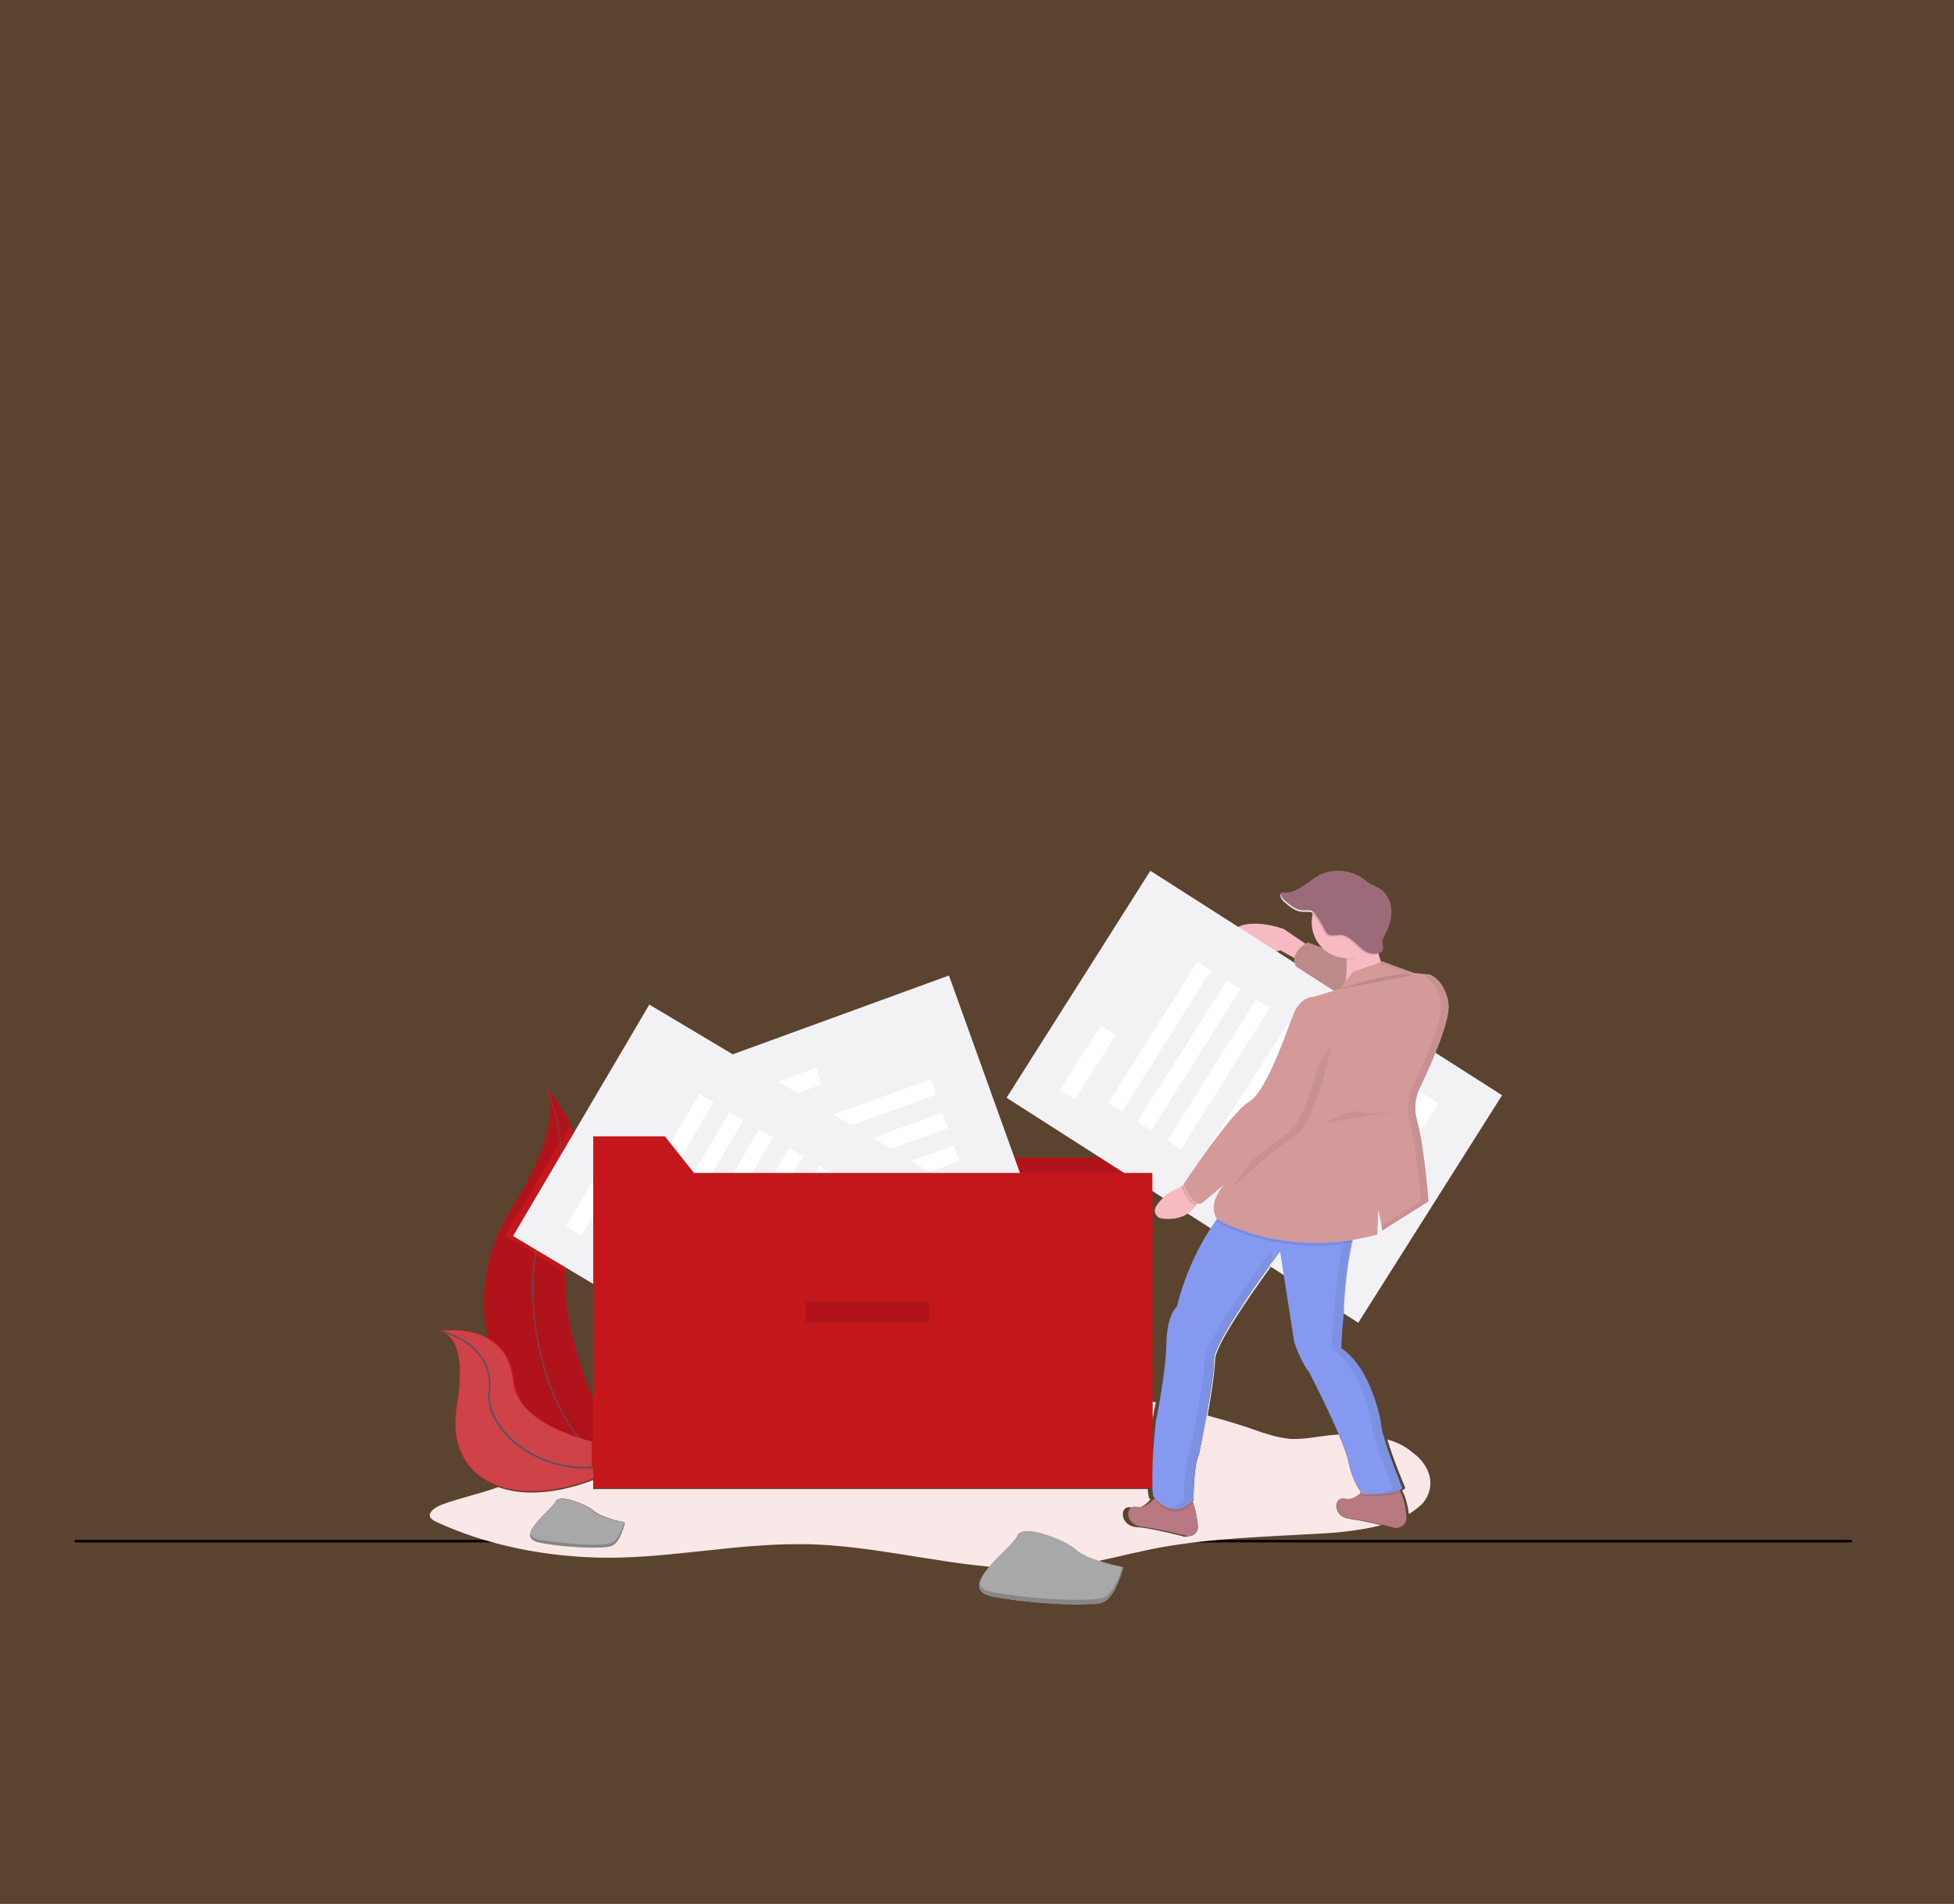 <?xml version="1.0" encoding="utf-8"?>
<!-- Generator: Adobe Illustrator 27.2.0, SVG Export Plug-In . SVG Version: 6.00 Build 0)  -->
<svg version="1.1" id="Layer_1" xmlns="http://www.w3.org/2000/svg" xmlns:xlink="http://www.w3.org/1999/xlink" x="0px" y="0px"
	 viewBox="0 0 390 380" style="enable-background:new 0 0 390 380;" xml:space="preserve">
<rect x="0" y="0" width="390" height="380" fill="#333333" stroke="none"/>
<style type="text/css">
	.st0{opacity:0.2;fill:#F6881F;enable-background:new    ;}
	.st1{fill:none;stroke:#000000;stroke-width:0.5;stroke-miterlimit:10;}
	.st2{clip-path:url(#SVGID_00000021106216585666862660000002098744816008346786_);fill:#FAE8E8;}
	.st3{clip-path:url(#SVGID_00000135676144407581533460000012298607461330630314_);fill:#C4171C;}
	.st4{clip-path:url(#SVGID_00000049220009640533307980000015347051652512814767_);fill:#B0141A;}
	.st5{clip-path:url(#SVGID_00000173162728634758066500000000544032768209951109_);fill:#545461;}
	.st6{clip-path:url(#SVGID_00000129922512714988025890000007583581499984024210_);fill:#C4171C;}
	.st7{clip-path:url(#SVGID_00000178927326937838944470000014444377214783747758_);fill:#CF4247;}
	.st8{clip-path:url(#SVGID_00000064330467239346501190000002214979066463970996_);fill:#CF4247;}
	.st9{clip-path:url(#SVGID_00000018956157130750205050000008536220829131920570_);fill:#CF4247;}
	.st10{clip-path:url(#SVGID_00000085252907117025803060000013859121248794583466_);fill:#545461;}
	.st11{fill:#C4171C;}
	.st12{fill:#B0141A;}
	.st13{fill:#F2F2F5;}
	.st14{fill:#FFFFFF;}
	.st15{clip-path:url(#SVGID_00000108998528209140965190000016494109735655250821_);}
	.st16{clip-path:url(#SVGID_00000008835672931106585910000016076361066978355111_);}
	.st17{clip-path:url(#SVGID_00000119109321116655728690000011150592637187787438_);fill:#F7BAC2;}
	.st18{clip-path:url(#SVGID_00000084497085552617327630000016221287185893166249_);fill:#B87882;}
	.st19{clip-path:url(#SVGID_00000171708124339688982830000000690078474771267247_);fill:#B87882;}
	.st20{clip-path:url(#SVGID_00000090263551864188475190000015330127536276247702_);fill:#A36E75;}
	.st21{clip-path:url(#SVGID_00000008840735718013861430000009644281467740804513_);fill:#E0D1D1;}
	.st22{clip-path:url(#SVGID_00000132049463306762479520000005745581440125069478_);fill:#A36E75;}
	.st23{clip-path:url(#SVGID_00000080208468440988638150000001292389246102361243_);fill:#8599F0;}
	.st24{clip-path:url(#SVGID_00000151533791577415947190000006843983571153908384_);fill:#F2F2F2;}
	.st25{clip-path:url(#SVGID_00000085231260726868023310000006553393965013006525_);fill:#EDDBDB;}
	.st26{clip-path:url(#SVGID_00000182520493971336097900000007089030967360404645_);fill:#E5E5E8;}
	.st27{clip-path:url(#SVGID_00000165935718867406374370000015893189330765102733_);fill:#AD737D;}
	.st28{clip-path:url(#SVGID_00000062892334800043611400000000185846683507967928_);fill:#9C6670;}
	.st29{clip-path:url(#SVGID_00000060734336801365762580000003263171043090447008_);fill:#7D91E3;}
	.st30{clip-path:url(#SVGID_00000064325625425911742130000014474626949654117256_);fill:#E5E5E8;}
	.st31{clip-path:url(#SVGID_00000101089072444767995870000002215778290106519199_);fill:#9C6670;}
	.st32{clip-path:url(#SVGID_00000151522307428932164640000000655101082696202396_);fill:#7D91E3;}
	.st33{clip-path:url(#SVGID_00000021088200468062138510000014624070469983808934_);fill:#F7BAC2;}
	.st34{clip-path:url(#SVGID_00000179605413976228959650000001530029148326837160_);fill:#D49999;}
	.st35{clip-path:url(#SVGID_00000005972678498250420770000013428547934421274511_);fill:#BD8A8A;}
	.st36{clip-path:url(#SVGID_00000017515751386215918040000006627430594746163120_);fill:#F7BAC2;}
	.st37{clip-path:url(#SVGID_00000093176606635046341600000007023957515899259532_);fill:#788AD9;}
	.st38{clip-path:url(#SVGID_00000140693076679006306490000011611712912706171814_);fill:#CFCFD1;}
	.st39{clip-path:url(#SVGID_00000137092397114598702890000005688237028994626950_);fill:#7082CC;}
	.st40{clip-path:url(#SVGID_00000031894879683636747560000001345199117352571545_);fill:#D9D9DB;}
	.st41{clip-path:url(#SVGID_00000111193621347232840400000002641840564676974778_);fill:#DEA8B0;}
	.st42{clip-path:url(#SVGID_00000015340514706214805390000010214722331790104483_);fill:#D49999;}
	.st43{clip-path:url(#SVGID_00000085930082083215325030000001443977852724164284_);fill:#C79191;}
	.st44{clip-path:url(#SVGID_00000124131821736254905410000007659632253336626335_);fill:#D49999;}
	.st45{clip-path:url(#SVGID_00000159461531562259903180000003942977823431990929_);fill:#AB7A7A;}
	.st46{clip-path:url(#SVGID_00000026850395797655870920000012271417563581541013_);fill:#BD8A8A;}
	.st47{fill:#E5E5E8;}
	.st48{clip-path:url(#SVGID_00000172424643095564812470000007524381279509395376_);fill:#C79191;}
	.st49{fill:#C79191;}
	.st50{clip-path:url(#SVGID_00000031198669890344685120000010800340420392374717_);fill:#C79191;}
	.st51{clip-path:url(#SVGID_00000119106152136926068890000014776331110940858504_);fill:#B28282;}
	.st52{clip-path:url(#SVGID_00000026865329857260131070000013245196929764569271_);fill:#EBB0BA;}
	.st53{clip-path:url(#SVGID_00000163764066967701700240000013246353103596473229_);fill:#F7BAC2;}
	.st54{clip-path:url(#SVGID_00000049912327678325033060000014353556745289246870_);fill:#E5E5E5;}
	.st55{clip-path:url(#SVGID_00000134961426235988737040000009113606545944069533_);fill:#DEA8B0;}
	.st56{clip-path:url(#SVGID_00000013169752265590507850000000835551839623032753_);fill:#DEA8B0;}
	.st57{clip-path:url(#SVGID_00000023962567287041322210000010587953623033018016_);fill:#9C6B7A;}
	.st58{clip-path:url(#SVGID_00000112606914356440795810000008817931651380352402_);fill:#A8A8A8;}
	.st59{clip-path:url(#SVGID_00000111879818746141555390000001870664255015850886_);fill:#C7BABA;}
	.st60{clip-path:url(#SVGID_00000000931025931414968630000006111650698224903813_);fill:#878787;}
	.st61{clip-path:url(#SVGID_00000088132570109949248320000002190937744627259047_);fill:#A8A8A8;}
	.st62{clip-path:url(#SVGID_00000133527285436439916290000016932642921847776396_);fill:#CCCCCC;}
	.st63{clip-path:url(#SVGID_00000170273919446402084020000015952780465593438371_);fill:#878787;}
</style>
<rect y="0" class="st0" width="390" height="380"/>
<line class="st1" x1="14.9" y1="307.6" x2="369.6" y2="307.6"/>
<g>
	<g>
		<defs>
			<rect id="SVGID_1_" x="85.7" y="172.8" width="214.1" height="147.4"/>
		</defs>
		<clipPath id="SVGID_00000062181946548769834990000001586878570776054462_">
			<use xlink:href="#SVGID_1_"  style="overflow:visible;"/>
		</clipPath>
		<path style="clip-path:url(#SVGID_00000062181946548769834990000001586878570776054462_);fill:#FAE8E8;" d="M230,279.7v3.6
			c0.1-0.6,0.4-1.8,0.7-3.4C230.5,279.9,230.2,279.8,230,279.7 M240.9,282.5c-0.8,4.1-1.5,7.7-1.5,7.7c-1.1,2-1.1,9.2-1.1,9.2
			c-0.1,0.1-0.2,0.2-0.3,0.3c0.1,0.1,0.1,0.2,0.1,0.2c0.5,1.3,0.8,3.1,1,4.6c0.1,1.1-0.7,2-1.7,2.1c-0.1,0-0.1,0-0.2,0
			c-0.2,0.1-0.4,0.1-0.7,0.1c-0.2,0-0.3,0-0.5-0.1c-2.8-0.7-7-1.7-9.2-1.8c-3.2-0.3-3.4-4-1.4-4c0.1,0,0.2,0,0.4,0.1h0.1
			c0.2-0.1,0.4-0.1,0.5-0.1c0.1,0,0.2,0,0.4,0.1c0.1,0,0.2,0.1,0.2,0.1c1-0.2,1.9-0.9,2.4-1.5c0.1-0.1,0.2-0.2,0.2-0.2
			c-0.2-0.2-0.3-0.4-0.3-0.4c-0.1-0.5-0.2-1-0.2-1.7H118.4v-1.8c-4.4,1.7-8.6,2.5-12.3,2.5c-2.5,0-4.7-0.4-6.7-1.1
			c-0.1,0-0.1,0.1-0.2,0.1c-3.6,1.3-7.5,2.1-11,3.4c-1.5,0.6-3,1.7-2.2,2.7c0.3,0.4,0.8,0.6,1.2,0.8c9.9,4.6,22.1,7.1,34.3,7.1
			c0.2,0,0.4,0,0.6,0c12.4-0.1,24.6-2.7,37-2.7c0.7,0,1.4,0,2.1,0c12.3,0.3,24.3,3.4,36.3,4.5c2.1-2.5,5.2-5,5.6-6.2
			c0.2-0.6,0.9-0.8,2-0.8c3,0,8.3,2.3,9.8,3.8c0.8,0.8,2.4,1.5,4.1,2.1c4.3-0.9,8.5-2,12.9-2.8c10.2-1.8,20.9-2.1,31.4-2.7
			c4.1-0.2,8.6-0.7,12.4-1.7c-1.6-0.4-3.3-0.7-4.7-1c-0.5-0.1-0.9-0.1-1.3-0.2c-0.2,0-0.4-0.1-0.5-0.1c-3-0.4-3.1-4-1.2-4
			c0.1,0,0.2,0,0.4,0.1c0.1,0,0.2,0,0.4,0.1c0.1,0,0.1,0,0.1,0c0.1,0,0.1,0,0.1,0c1,0,1.9-0.6,2.5-1.2l0,0l0,0
			c0.1-0.1,0.1-0.1,0.2-0.2c-0.6-0.8-1.8-2.7-2.5-5.9c-0.2-1.2-1-3.4-2-5.7c-0.4,0-0.7,0.1-1.1,0.1c-2.5,0.2-5.1,0.8-7.7,0.8
			c-0.5,0-1,0-1.5-0.1c-1.8-0.2-3.4-0.7-5-1.2C248.3,284.6,244.7,283.5,240.9,282.5 M118.6,308.8c-3.1,0-7.3-0.4-10.9-1
			c-5.4-0.9,2.5-6.5,3.2-8.1c0.2-0.4,0.7-0.6,1.2-0.6c2,0,5.4,1.5,6.5,2.5c1.1,1.1,5.1,2.1,5.9,2.2l0,0l0.2,0.1l0,0l0,0
			c0,0-0.9,3.9-2.5,4.5C121.6,308.7,120.3,308.8,118.6,308.8 M276.9,287.3c1.2,4.1,3.6,9.7,3.6,9.7c-0.2,0.2-0.4,0.4-0.7,0.5
			c0.1,0.1,0.1,0.2,0.2,0.3c0.6,1.1,1,2.8,1.2,4.4c1.1-0.7,2-1.4,2.8-2.2c2.7-3.3,1.6-7.5-2.2-10.2
			C280.4,288.6,278.7,287.8,276.9,287.3"/>
	</g>
	<g>
		<defs>
			<rect id="SVGID_00000145743962189831383800000003842906564970730883_" x="85.7" y="172.8" width="214.1" height="147.4"/>
		</defs>
		<clipPath id="SVGID_00000171711833571462354740000018224171142958920596_">
			<use xlink:href="#SVGID_00000145743962189831383800000003842906564970730883_"  style="overflow:visible;"/>
		</clipPath>
		<path style="clip-path:url(#SVGID_00000171711833571462354740000018224171142958920596_);fill:#C4171C;" d="M109.1,217.2
			c0,0,11.9,12,5.2,29.7c-6.7,17.8,11.5,47.3,11.5,47.3s-0.2,0-0.5-0.1c-24.4-4.3-36.6-32.4-23-53.3
			C107.3,233.1,111.4,224,109.1,217.2"/>
	</g>
	<g>
		<defs>
			<rect id="SVGID_00000093856689817774415390000000636396508110305214_" x="85.7" y="172.8" width="214.1" height="147.4"/>
		</defs>
		<clipPath id="SVGID_00000030446388254213431540000006837502759192931719_">
			<use xlink:href="#SVGID_00000093856689817774415390000000636396508110305214_"  style="overflow:visible;"/>
		</clipPath>
		<path style="clip-path:url(#SVGID_00000030446388254213431540000006837502759192931719_);fill:#B0141A;" d="M109.1,217.2
			L109.1,217.2 M109.3,217.5c0.5,1.1,2.1,5.2,2.7,10.4l1.9-3.2C112.1,220.7,110,218.2,109.3,217.5 M109.4,218.2
			c0.2,1,0.4,2.1,0.4,3.2c0,6-3.5,13.1-7.5,19.4c-3.8,6-5.6,12.5-5.7,18.9c0,2.5,0.2,4.9,0.8,7.3c2.6,1.4,4.9,4,5.3,8.6
			c0.6,5.8,6.5,9.2,12.6,11.2c-1.7-2.1-3.1-4.5-4.3-7.1c-3.3-7-4.8-15.5-4.8-22.8c0-2.4,0.2-4.6,0.6-6.7l-6-3.6l11-18.6
			C111.3,223.6,110.1,219.9,109.4,218.2 M107,250.5c-0.4,2-0.5,4.3-0.5,6.6c0,7.3,1.6,15.7,4.8,22.7c1.2,2.7,2.7,5.2,4.4,7.3
			c0.9,0.3,1.8,0.5,2.7,0.8v-8.4c-2.9-7.1-5.6-15.7-5.6-23.5c0-0.7,0-1.3,0.1-2L107,250.5z"/>
	</g>
	<g>
		<defs>
			<rect id="SVGID_00000160167577260516012530000006463825512503677599_" x="85.7" y="172.8" width="214.1" height="147.4"/>
		</defs>
		<clipPath id="SVGID_00000113311358059083833950000006033949776648772240_">
			<use xlink:href="#SVGID_00000160167577260516012530000006463825512503677599_"  style="overflow:visible;"/>
		</clipPath>
		<path style="clip-path:url(#SVGID_00000113311358059083833950000006033949776648772240_);fill:#545461;" d="M109,217.3
			C109,217.3,109,217.3,109,217.3c0.4,0.8,3,7,3,14.3c0,3.9-0.8,8.2-3,12.2c-1.8,3.2-2.8,7.9-2.8,13.2c0,7.3,1.6,15.7,4.8,22.8
			c3.3,7,8.1,12.7,14.7,14.5l0.1-0.2c-6.5-1.8-11.4-7.4-14.6-14.4c-3.2-7-4.8-15.4-4.8-22.7c0-5.3,0.9-9.9,2.7-13.1
			c2.2-4,3-8.3,3-12.3c0-7.9-3-14.4-3-14.4L109,217.3z"/>
	</g>
	<g>
		<defs>
			<rect id="SVGID_00000031907761079492523780000017020659641401617565_" x="85.7" y="172.8" width="214.1" height="147.4"/>
		</defs>
		<clipPath id="SVGID_00000065777160933004094150000008859408773879750847_">
			<use xlink:href="#SVGID_00000031907761079492523780000017020659641401617565_"  style="overflow:visible;"/>
		</clipPath>
		<path style="clip-path:url(#SVGID_00000065777160933004094150000008859408773879750847_);fill:#C4171C;" d="M87.9,265.6
			c0,0,13.6-2.2,14.8,10.1c1.2,12.3,26.1,13.9,26.1,13.9s-0.2,0.1-0.5,0.3c-20.5,13.6-40.1,8.6-37.2-9.4
			C92.3,273.9,92.2,267.2,87.9,265.6"/>
	</g>
	<g>
		<defs>
			<rect id="SVGID_00000004509426604810750200000003592790728884282549_" x="85.7" y="172.8" width="214.1" height="147.4"/>
		</defs>
		<clipPath id="SVGID_00000181792005141139882320000009000930820644277408_">
			<use xlink:href="#SVGID_00000004509426604810750200000003592790728884282549_"  style="overflow:visible;"/>
		</clipPath>
		<path style="clip-path:url(#SVGID_00000181792005141139882320000009000930820644277408_);fill:#CF4247;" d="M90.2,265.5
			c-0.9,0-1.7,0.1-2.1,0.1c0.5,0.1,1.5,0.5,2.8,1.1c1.7,0.8,3.8,2.2,5.2,4.4c0.9,1.4,1.5,3.3,1.5,5.4c0,0.4,0,0.7-0.1,1.1
			c0,0.2-0.1,0.5-0.1,0.7c0,3.4,2.1,7.1,5.6,9.8c3.5,2.8,8.3,4.7,13.6,4.7l0,0c0.5,0,1,0,1.5-0.1v-5c-0.9-0.2-1.8-0.5-2.7-0.8
			c-0.1-0.1-0.2-0.1-0.4-0.1c-6-2-12-5.4-12.6-11.2c-0.5-4.7-2.7-7.2-5.3-8.6C94.9,265.8,92.2,265.5,90.2,265.5"/>
	</g>
	<g>
		<defs>
			<rect id="SVGID_00000071539600882990560720000013023495585545002675_" x="85.7" y="172.8" width="214.1" height="147.4"/>
		</defs>
		<clipPath id="SVGID_00000158009124313168056900000018155162668975311240_">
			<use xlink:href="#SVGID_00000071539600882990560720000013023495585545002675_"  style="overflow:visible;"/>
		</clipPath>
		<path style="clip-path:url(#SVGID_00000158009124313168056900000018155162668975311240_);fill:#CF4247;" d="M87.9,265.6
			L87.9,265.6z"/>
	</g>
	<g>
		<defs>
			<rect id="SVGID_00000148622180348034547270000007365006576250123138_" x="85.7" y="172.8" width="214.1" height="147.4"/>
		</defs>
		<clipPath id="SVGID_00000155851456628315482360000016910408663097865606_">
			<use xlink:href="#SVGID_00000148622180348034547270000007365006576250123138_"  style="overflow:visible;"/>
		</clipPath>
		<path style="clip-path:url(#SVGID_00000155851456628315482360000016910408663097865606_);fill:#CF4247;" d="M88.6,265.9
			c2.4,1.3,3.2,4.4,3.2,8.2c0,2-0.2,4.2-0.6,6.4c-0.2,1.2-0.3,2.4-0.3,3.4c0,8.8,6.2,13.7,15.2,13.7c3.7,0,7.9-0.8,12.3-2.5v-1.2
			V293c-0.5,0.1-1,0.1-1.5,0.1c-5.3,0-10.2-2-13.7-4.7c-3.6-2.8-5.7-6.5-5.7-10c0-0.2,0-0.5,0.1-0.8c0.1-0.4,0.1-0.8,0.1-1.1
			c0-4-2.1-6.6-4.4-8.3C91.4,266.9,89.5,266.2,88.6,265.9"/>
	</g>
	<g>
		<defs>
			<rect id="SVGID_00000024719756928885944360000017579386975401536445_" x="85.7" y="172.8" width="214.1" height="147.4"/>
		</defs>
		<clipPath id="SVGID_00000132070479413244280730000003053943847334699397_">
			<use xlink:href="#SVGID_00000024719756928885944360000017579386975401536445_"  style="overflow:visible;"/>
		</clipPath>
		<path style="clip-path:url(#SVGID_00000132070479413244280730000003053943847334699397_);fill:#545461;" d="M87.9,265.8
			c0,0,0.1,0,0.1,0c0.5,0.1,2.9,0.8,5.2,2.4s4.4,4.3,4.4,8.3c0,0.4,0,0.7-0.1,1.1c0,0.2-0.1,0.5-0.1,0.8c0,3.6,2.2,7.2,5.7,10
			s8.4,4.7,13.7,4.7c3.8,0,7.9-1,12-3.4l-0.1-0.2c-4,2.4-8.1,3.3-11.8,3.3c-5.3,0-10.1-1.9-13.6-4.7c-3.5-2.8-5.6-6.4-5.6-9.8
			c0-0.2,0-0.5,0.1-0.7c0.1-0.4,0.1-0.8,0.1-1.1c0-2.2-0.6-4-1.5-5.4c-1.4-2.2-3.4-3.6-5.2-4.4c-1.7-0.8-3.1-1.1-3.1-1.1L87.9,265.8
			z"/>
	</g>
</g>
<polygon class="st11" points="230,294 118.4,294 118.4,223.8 132.7,223.8 138.5,231.1 230,231.1 "/>
<polygon class="st12" points="219.6,231.1 202.5,231.1 203.6,234.1 224.3,234.1 "/>
<polygon class="st13" points="139.2,213 189.4,194.7 217.7,273.4 167.5,291.6 "/>
<polygon class="st14" points="148.7,218.3 162.9,213.1 164,216.4 149.8,221.6 "/>
<polygon class="st14" points="154.5,226.7 185.8,215.4 186.8,218.5 155.6,229.8 "/>
<polygon class="st14" points="156.9,233.3 188.1,222.1 189.2,225.2 157.9,236.3 "/>
<polygon class="st14" points="159.2,239.8 190.4,228.6 191.5,231.7 160.3,243 "/>
<polygon class="st14" points="161.6,246.5 192.8,235.2 193.9,238.3 162.6,249.5 "/>
<polygon class="st14" points="163.9,253 195.1,241.8 196.2,244.9 165,256.1 "/>
<polygon class="st14" points="166.2,259.7 197.4,248.4 198.6,251.5 167.3,262.7 "/>
<polygon class="st14" points="195.5,262.3 203.5,259.4 206.4,267.5 198.3,270.4 "/>
<g>
	<g>
		<defs>
			<polygon id="SVGID_00000116208055768075128940000002108764781165982626_" points="146.3,210.4 147.3,211 149,211 147.3,210 			
				"/>
		</defs>
		<clipPath id="SVGID_00000171688709276068543020000008973253665764889017_">
			<use xlink:href="#SVGID_00000116208055768075128940000002108764781165982626_"  style="overflow:visible;"/>
		</clipPath>
		<g style="clip-path:url(#SVGID_00000171688709276068543020000008973253665764889017_);">
			<g>
				<defs>
					<rect id="SVGID_00000028319253556853101600000010133720042970971035_" x="145.5" y="209.2" width="32.7" height="1.8"/>
				</defs>
				<clipPath id="SVGID_00000151532749015282138160000011948837601488367803_">
					<use xlink:href="#SVGID_00000028319253556853101600000010133720042970971035_"  style="overflow:visible;"/>
				</clipPath>
				<g style="clip-path:url(#SVGID_00000151532749015282138160000011948837601488367803_);">
				</g>
			</g>
		</g>
	</g>
</g>
<polygon class="st13" points="102.4,246.7 129.6,200.5 201.2,243.2 173.9,289.4 "/>
<polygon class="st14" points="113,244.7 120.7,231.7 123.8,233.5 116,246.6 "/>
<polygon class="st14" points="122.7,247.1 139.6,218.3 142.4,220 125.4,248.7 "/>
<polygon class="st14" points="128.6,250.6 145.6,222 148.4,223.6 131.4,252.3 "/>
<polygon class="st14" points="134.6,254.1 151.5,225.4 154.3,227 137.4,255.8 "/>
<polygon class="st14" points="140.6,257.8 157.5,229.1 160.3,230.8 143.4,259.4 "/>
<polygon class="st14" points="146.6,261.3 163.5,232.7 166.3,234.3 149.4,263 "/>
<polygon class="st14" points="152.6,264.9 169.5,236.2 172.3,237.9 155.3,266.6 "/>
<polygon class="st14" points="176.7,248.1 181,240.7 188.4,245 184.1,252.5 "/>
<g>
	<g>
		<defs>
			<rect id="SVGID_00000101786306923656525310000014007667363863231370_" x="85.7" y="172.8" width="214.1" height="147.4"/>
		</defs>
		<clipPath id="SVGID_00000067208830786821896600000003679384475095791758_">
			<use xlink:href="#SVGID_00000101786306923656525310000014007667363863231370_"  style="overflow:visible;"/>
		</clipPath>
		<path style="clip-path:url(#SVGID_00000067208830786821896600000003679384475095791758_);fill:#F7BAC2;" d="M261.8,189.2l-5.6-3.8
			c0,0-8.9-3.3-11.3,1.8c-2.5,5.1,10.7,2.5,10.7,2.5l5.6,3.1L261.8,189.2z"/>
	</g>
</g>
<polygon class="st13" points="200.9,219.1 271.1,264 299.8,218.6 229.6,173.8 "/>
<polygon class="st14" points="211.6,217.5 219.7,204.7 222.7,206.6 214.6,219.4 "/>
<polygon class="st14" points="221.2,220.1 239,191.9 241.7,193.7 224,221.8 "/>
<polygon class="st14" points="227,223.8 244.9,195.7 247.6,197.4 229.8,225.6 "/>
<polygon class="st14" points="233,227.6 250.7,199.5 253.4,201.2 235.7,229.4 "/>
<polygon class="st14" points="239.2,232.3 257,204.3 259.8,206 241.9,234 "/>
<polygon class="st14" points="244.7,235.1 262.4,206.9 265.2,208.7 247.4,236.9 "/>
<polygon class="st14" points="250.9,239.9 268.8,211.8 271.5,213.6 253.7,241.7 "/>
<polygon class="st14" points="275.2,222.8 279.8,215.6 287.1,220.2 282.4,227.5 "/>
<g>
	<g>
		<defs>
			<rect id="SVGID_00000062160113594408134580000006547853008585625257_" x="85.7" y="172.8" width="214.1" height="147.4"/>
		</defs>
		<clipPath id="SVGID_00000040560986863499377780000004470970002780828073_">
			<use xlink:href="#SVGID_00000062160113594408134580000006547853008585625257_"  style="overflow:visible;"/>
		</clipPath>
		<path style="clip-path:url(#SVGID_00000040560986863499377780000004470970002780828073_);fill:#B87882;" d="M278.3,304.9
			c-2.7-0.7-6.9-1.6-8.9-1.8c-3.3-0.4-3.3-4.4-1-4c1.2,0.3,2.4-0.4,3.1-1.1c0.2-0.2,0.4-0.5,0.7-0.7c0.3-0.4,0.7-0.5,1.1-0.7
			c1.2-0.3,3.8-0.7,5.4,0.2c0.4,0.2,0.7,0.5,0.8,0.9c0.7,1.2,1.1,3.4,1.2,5.1c0.1,1.1-0.7,2-1.7,2.1
			C278.7,305,278.5,305,278.3,304.9"/>
	</g>
	<g>
		<defs>
			<rect id="SVGID_00000112631264103636370120000000055097825854225329_" x="85.7" y="172.8" width="214.1" height="147.4"/>
		</defs>
		<clipPath id="SVGID_00000039101277016718852070000002950076879366896771_">
			<use xlink:href="#SVGID_00000112631264103636370120000000055097825854225329_"  style="overflow:visible;"/>
		</clipPath>
		<path style="clip-path:url(#SVGID_00000039101277016718852070000002950076879366896771_);fill:#B87882;" d="M236.7,306.5
			c-2.7-0.7-6.9-1.6-8.9-1.8c-3.3-0.4-3.3-4.4-1-4c1.5,0.4,2.8-0.8,3.5-1.5c0.1-0.1,0.2-0.2,0.2-0.3c0.3-0.4,0.7-0.5,1.1-0.7
			c1.2-0.3,3.8-0.7,5.4,0.2c0.5,0.2,0.8,0.8,1.1,1.5c0.5,1.3,0.8,3.1,1,4.6c0.1,1.1-0.7,2-1.7,2.1
			C237.2,306.6,237,306.6,236.7,306.5"/>
	</g>
	<g>
		<defs>
			<rect id="SVGID_00000059282425947531976130000006284306761228986547_" x="85.7" y="172.8" width="214.1" height="147.4"/>
		</defs>
		<clipPath id="SVGID_00000013177462908297937620000014923647475601701553_">
			<use xlink:href="#SVGID_00000059282425947531976130000006284306761228986547_"  style="overflow:visible;"/>
		</clipPath>
		<path style="clip-path:url(#SVGID_00000013177462908297937620000014923647475601701553_);fill:#A36E75;" d="M230.5,299
			c-0.1,0.1-0.1,0.2-0.2,0.2c0.4,0.5,2,2.5,4.3,2.5c1.1,0,2.2-0.5,3.6-1.8c-0.1-0.1-0.1-0.2-0.1-0.2c-1.2,1.1-2.2,1.5-3.3,1.5
			c-0.1,0-0.1,0-0.1,0h-0.1C232.7,301.2,231.1,299.7,230.5,299"/>
	</g>
	<g>
		<defs>
			<rect id="SVGID_00000028324873460236878340000011132038156699079590_" x="85.7" y="172.8" width="214.1" height="147.4"/>
		</defs>
		<clipPath id="SVGID_00000138541990444770579250000002552907045044825472_">
			<use xlink:href="#SVGID_00000028324873460236878340000011132038156699079590_"  style="overflow:visible;"/>
		</clipPath>
		<path style="clip-path:url(#SVGID_00000138541990444770579250000002552907045044825472_);fill:#E0D1D1;" d="M271.6,297.8
			c-0.1,0.1-0.1,0.1-0.2,0.2l0,0C271.5,297.9,271.5,297.8,271.6,297.8L271.6,297.8"/>
	</g>
	<g>
		<defs>
			<rect id="SVGID_00000127743647809575392280000016440666501421871761_" x="85.7" y="172.8" width="214.1" height="147.4"/>
		</defs>
		<clipPath id="SVGID_00000178195260755589188990000001138293168675377060_">
			<use xlink:href="#SVGID_00000127743647809575392280000016440666501421871761_"  style="overflow:visible;"/>
		</clipPath>
		<path style="clip-path:url(#SVGID_00000178195260755589188990000001138293168675377060_);fill:#A36E75;" d="M279.2,297.4
			c-1.1,0.5-3.3,0.7-4.9,0.7c-0.3,0-0.6,0-0.8,0c-0.9,0-1.5-0.1-1.5-0.1s-0.1-0.1-0.3-0.4c-0.1,0.1-0.1,0.1-0.2,0.2
			c0.2,0.2,0.4,0.4,0.5,0.7c0,0,0.6,0.1,1.5,0.1c1.8,0,4.7-0.1,5.9-0.9C279.3,297.6,279.2,297.6,279.2,297.4"/>
	</g>
	<g>
		<defs>
			<rect id="SVGID_00000101816352432784300550000007309005899051559333_" x="85.7" y="172.8" width="214.1" height="147.4"/>
		</defs>
		<clipPath id="SVGID_00000021834574918891832270000003170257806846168481_">
			<use xlink:href="#SVGID_00000101816352432784300550000007309005899051559333_"  style="overflow:visible;"/>
		</clipPath>
		<path style="clip-path:url(#SVGID_00000021834574918891832270000003170257806846168481_);fill:#8599F0;" d="M279.7,297
			c-1.1,1.5-7.7,1.2-7.7,1.2s-2-2-2.8-6.3c-0.8-4.3-7.9-18-7.9-18c-1.7-2.1-3-6.1-3-6.1l-2.8-18c0,0-13.4,17.8-13.3,21.6
			s-3,18.8-3,18.8c-1.1,2-1.1,9.2-1.1,9.2c-4.3,4.4-7.9-0.8-7.9-0.8c-0.8-3.5,0.5-14.9,0.5-14.9s2-9.6,2.1-15.5s2.1-7.4,2.1-7.4
			c1.5-6.1,4.1-11.9,7.7-17.1c1-1.4,1.7-2.2,1.7-2.2l26.6,3.1c-0.4,0.9-0.8,2.1-1.1,3.6c-1.7,7.5-2.3,20.9-2.3,20.9
			c6.1,4,7.9,14.7,7.9,14.7C275.4,286.5,279.7,297,279.7,297"/>
	</g>
	<g>
		<defs>
			<rect id="SVGID_00000098204522882052171910000016718484359768921505_" x="85.7" y="172.8" width="214.1" height="147.4"/>
		</defs>
		<clipPath id="SVGID_00000032634993979401430690000017325213620851027387_">
			<use xlink:href="#SVGID_00000098204522882052171910000016718484359768921505_"  style="overflow:visible;"/>
		</clipPath>
		<path style="clip-path:url(#SVGID_00000032634993979401430690000017325213620851027387_);fill:#F2F2F2;" d="M253.4,252.7
			c-3.8,5.2-11.2,15.9-11.1,18.7c0.1,2-0.7,6.7-1.5,11.1c0.1,0,0.1,0.1,0.2,0.1c0.8-4.3,1.5-9.2,1.5-11.1
			c-0.1-2.8,7.3-13.4,11.1-18.6L253.4,252.7z"/>
	</g>
	<g>
		<defs>
			<rect id="SVGID_00000132074584805908969430000012261271033199497407_" x="85.7" y="172.8" width="214.1" height="147.4"/>
		</defs>
		<clipPath id="SVGID_00000142898283423378342370000017548857479074246275_">
			<use xlink:href="#SVGID_00000132074584805908969430000012261271033199497407_"  style="overflow:visible;"/>
		</clipPath>
		<path style="clip-path:url(#SVGID_00000142898283423378342370000017548857479074246275_);fill:#EDDBDB;" d="M240.8,282.5
			c-0.8,4.1-1.5,7.8-1.5,7.8c-1.1,2-1.1,9.2-1.1,9.2c-0.1,0.1-0.1,0.1-0.2,0.2c0,0.1,0.1,0.1,0.1,0.1c0.1-0.1,0.2-0.2,0.3-0.3
			c0,0,0-7.3,1.1-9.2c0,0,0.8-3.6,1.5-7.7C240.9,282.5,240.8,282.5,240.8,282.5"/>
	</g>
	<g>
		<defs>
			<rect id="SVGID_00000083777951831483833650000001309259421245256583_" x="85.7" y="172.8" width="214.1" height="147.4"/>
		</defs>
		<clipPath id="SVGID_00000049921604674700575240000015849282252058744710_">
			<use xlink:href="#SVGID_00000083777951831483833650000001309259421245256583_"  style="overflow:visible;"/>
		</clipPath>
		<path style="clip-path:url(#SVGID_00000049921604674700575240000015849282252058744710_);fill:#E5E5E8;" d="M254,251.7
			c-0.2,0.3-0.4,0.6-0.7,0.9l0.1,0.1c0.2-0.3,0.4-0.5,0.6-0.8L254,251.7z"/>
	</g>
	<g>
		<defs>
			<rect id="SVGID_00000133520300957193200170000017182687219790077842_" x="85.7" y="172.8" width="214.1" height="147.4"/>
		</defs>
		<clipPath id="SVGID_00000004513141921779538100000016001172531178648707_">
			<use xlink:href="#SVGID_00000133520300957193200170000017182687219790077842_"  style="overflow:visible;"/>
		</clipPath>
		<path style="clip-path:url(#SVGID_00000004513141921779538100000016001172531178648707_);fill:#AD737D;" d="M238,299.6L238,299.6
			c0,0.1,0.1,0.1,0.1,0.1l0,0C238,299.7,238,299.6,238,299.6"/>
	</g>
	<g>
		<defs>
			<rect id="SVGID_00000129921506685822698170000006520187326131278214_" x="85.7" y="172.8" width="214.1" height="147.4"/>
		</defs>
		<clipPath id="SVGID_00000047775559085863722800000003224091912916875407_">
			<use xlink:href="#SVGID_00000129921506685822698170000006520187326131278214_"  style="overflow:visible;"/>
		</clipPath>
		<path style="clip-path:url(#SVGID_00000047775559085863722800000003224091912916875407_);fill:#9C6670;" d="M238,299.6
			c-1.2,1.2-2.3,1.6-3.3,1.6c0.1,0,0.1,0,0.1,0c1,0,2.1-0.4,3.3-1.5C238,299.7,238,299.6,238,299.6"/>
	</g>
	<g>
		<defs>
			<rect id="SVGID_00000012461881216470055660000015376281391240652468_" x="85.7" y="172.8" width="214.1" height="147.4"/>
		</defs>
		<clipPath id="SVGID_00000082330336409857958770000003181200342575896233_">
			<use xlink:href="#SVGID_00000012461881216470055660000015376281391240652468_"  style="overflow:visible;"/>
		</clipPath>
		<path style="clip-path:url(#SVGID_00000082330336409857958770000003181200342575896233_);fill:#7D91E3;" d="M253.7,249.7
			c0,0-13.4,17.8-13.3,21.6c0.2,3.8-3,18.8-3,18.8c-1.1,2-1.1,9.2-1.1,9.2c-0.9,0.9-1.8,1.4-2.5,1.7c0.3,0.1,0.6,0.1,0.9,0.1
			c1,0,2.1-0.5,3.3-1.6l0,0c0.1-0.1,0.1-0.1,0.2-0.2c0,0,0-7.3,1.1-9.2c0,0,0.8-3.6,1.5-7.8c0.8-4.3,1.5-9.1,1.5-11.1
			c-0.1-2.8,7.3-13.5,11.1-18.7c0.2-0.4,0.5-0.7,0.7-0.9L253.7,249.7z"/>
	</g>
	<g>
		<defs>
			<rect id="SVGID_00000026133049337911955900000018338927738989562770_" x="85.7" y="172.8" width="214.1" height="147.4"/>
		</defs>
		<clipPath id="SVGID_00000036232150488405428120000011989023541861333168_">
			<use xlink:href="#SVGID_00000026133049337911955900000018338927738989562770_"  style="overflow:visible;"/>
		</clipPath>
		<path style="clip-path:url(#SVGID_00000036232150488405428120000011989023541861333168_);fill:#E5E5E8;" d="M270.1,247.6
			c-0.1,0-0.1,0-0.2,0c-0.1,0.2-0.1,0.4-0.1,0.5l0,0c-0.9,3.9-1.5,9.5-1.8,13.9l0.2,0.1c0.4-4.4,0.9-10,1.8-13.9
			C270,248,270.1,247.8,270.1,247.6"/>
	</g>
	<g>
		<defs>
			<rect id="SVGID_00000183956934794652060500000017785507447941637813_" x="85.7" y="172.8" width="214.1" height="147.4"/>
		</defs>
		<clipPath id="SVGID_00000089537350530498210390000002092967422715122595_">
			<use xlink:href="#SVGID_00000183956934794652060500000017785507447941637813_"  style="overflow:visible;"/>
		</clipPath>
		<path style="clip-path:url(#SVGID_00000089537350530498210390000002092967422715122595_);fill:#9C6670;" d="M279.1,297.4
			c-1.1,0.6-3.2,0.7-4.9,0.8C275.9,298.1,278,298,279.1,297.4C279.1,297.4,279.1,297.4,279.1,297.4"/>
	</g>
	<g>
		<defs>
			<rect id="SVGID_00000026144063497010043260000016479465050269672342_" x="85.7" y="172.8" width="214.1" height="147.4"/>
		</defs>
		<clipPath id="SVGID_00000028283483751324025300000002571590946696919973_">
			<use xlink:href="#SVGID_00000026144063497010043260000016479465050269672342_"  style="overflow:visible;"/>
		</clipPath>
		<path style="clip-path:url(#SVGID_00000028283483751324025300000002571590946696919973_);fill:#7D91E3;" d="M269.8,248.2
			c-0.7,0.1-1.2,0.2-1.8,0.2c-1.7,7.5-2.2,20.7-2.2,20.7c6.1,4,7.9,14.7,7.9,14.7c0,2.8,4.3,13.2,4.3,13.2c-0.7,0.9-3.3,1.1-5.2,1.2
			c0.2,0,0.6,0,1,0c0.2,0,0.4,0,0.7,0c1.7-0.1,3.8-0.2,4.9-0.8l0,0c0.2-0.1,0.4-0.2,0.5-0.4c0,0-2.4-5.8-3.6-9.9
			c-0.4-1.4-0.7-2.6-0.7-3.3c0,0-1.8-10.7-7.9-14.7c0,0,0.1-3.1,0.5-7C268.3,257.6,268.9,252.1,269.8,248.2"/>
	</g>
	<g>
		<defs>
			<rect id="SVGID_00000028283941715452540240000011414376979558698429_" x="85.7" y="172.8" width="214.1" height="147.4"/>
		</defs>
		<clipPath id="SVGID_00000057140401628618626550000007356410281026584228_">
			<use xlink:href="#SVGID_00000028283941715452540240000011414376979558698429_"  style="overflow:visible;"/>
		</clipPath>
		<path style="clip-path:url(#SVGID_00000057140401628618626550000007356410281026584228_);fill:#F7BAC2;" d="M239.5,239.2
			c-0.2,0.5-0.5,0.9-0.8,1.4c-1,1.4-3,3.1-6.8,2.6c-0.9-0.1-1.5-0.9-1.4-1.8c0.1-0.2,0.1-0.5,0.3-0.7c0.9-1.4,2.5-3,5-3.8
			c0.7-0.2,1.4-0.4,2.1-0.4L239.5,239.2z"/>
	</g>
	<g>
		<defs>
			<rect id="SVGID_00000018216605854741640770000004511061448270143872_" x="85.7" y="172.8" width="214.1" height="147.4"/>
		</defs>
		<clipPath id="SVGID_00000083051178785662748520000014476441476515822736_">
			<use xlink:href="#SVGID_00000018216605854741640770000004511061448270143872_"  style="overflow:visible;"/>
		</clipPath>
		<path style="clip-path:url(#SVGID_00000083051178785662748520000014476441476515822736_);fill:#D49999;" d="M274.1,193l-13.1-4.9
			c0,0-3.8,2-2.3,4.8l12.8,8.1L274.1,193z"/>
	</g>
	<g>
		<defs>
			<rect id="SVGID_00000168827544865969313400000015120473825534532502_" x="85.7" y="172.8" width="214.1" height="147.4"/>
		</defs>
		<clipPath id="SVGID_00000083772976827655825710000013316436491062396824_">
			<use xlink:href="#SVGID_00000168827544865969313400000015120473825534532502_"  style="overflow:visible;"/>
		</clipPath>
		<path style="clip-path:url(#SVGID_00000083772976827655825710000013316436491062396824_);fill:#BD8A8A;" d="M261,188.2
			c0,0-0.1,0.1-0.4,0.2c-0.7,0.4-2,1.4-2.2,2.8c0,0.1-0.1,0.3-0.1,0.4c0,0.4,0.1,0.8,0.4,1.3l7.6,4.9c0.7-0.2,1.2-0.4,1.2-0.4
			l0.1-0.1l-0.2,0.1c0,0,0.1,0,0.2-0.1l0.9-1.2c0.2-1.3,0.3-2.8,0.2-4.3h-0.1c0-0.2-0.1-0.5-0.1-0.7c-1.7-0.1-3.3-0.7-4.6-1.8
			L261,188.2z"/>
	</g>
	<g>
		<defs>
			<rect id="SVGID_00000085228085690465960600000008540713894918157236_" x="85.7" y="172.8" width="214.1" height="147.4"/>
		</defs>
		<clipPath id="SVGID_00000052782929613224281470000011272281724821052847_">
			<use xlink:href="#SVGID_00000085228085690465960600000008540713894918157236_"  style="overflow:visible;"/>
		</clipPath>
		<path style="clip-path:url(#SVGID_00000052782929613224281470000011272281724821052847_);fill:#F7BAC2;" d="M274.6,185
			c0,0-0.2,7.8,3.3,10.4c3.4,2.7-10,4.1-10,4.1s2.1-7.9,0-12.1S274.6,185,274.6,185"/>
	</g>
	<g>
		<defs>
			<rect id="SVGID_00000128484681223083357700000001227762881586940860_" x="85.7" y="172.8" width="214.1" height="147.4"/>
		</defs>
		<clipPath id="SVGID_00000067236512904232660340000004961090975161703847_">
			<use xlink:href="#SVGID_00000128484681223083357700000001227762881586940860_"  style="overflow:visible;"/>
		</clipPath>
		<path style="clip-path:url(#SVGID_00000067236512904232660340000004961090975161703847_);fill:#788AD9;" d="M242.9,243.4
			c-0.1,0.1-0.1,0.1-0.2,0.2c0.1,0.1,0.1,0.2,0.2,0.3c0,0,7.9,4.7,19.9,4.7c1.7,0,3.4-0.1,5.2-0.3c0-0.1,0.1-0.2,0.1-0.2
			s0.1-0.2,0.1-0.2c-1.8,0.2-3.6,0.3-5.3,0.3C250.8,248.2,242.9,243.5,242.9,243.4L242.9,243.4"/>
	</g>
	<g>
		<defs>
			<rect id="SVGID_00000009554087006462476210000017781188443284960920_" x="85.7" y="172.8" width="214.1" height="147.4"/>
		</defs>
		<clipPath id="SVGID_00000152265398901911856760000007665107144659984053_">
			<use xlink:href="#SVGID_00000009554087006462476210000017781188443284960920_"  style="overflow:visible;"/>
		</clipPath>
		<path style="clip-path:url(#SVGID_00000152265398901911856760000007665107144659984053_);fill:#CFCFD1;" d="M270,247.6L270,247.6
			c-0.1,0.2-0.1,0.4-0.1,0.5l0,0l0,0C269.8,248,269.9,247.8,270,247.6"/>
	</g>
	<g>
		<defs>
			<rect id="SVGID_00000085208935363262040030000012060111765952948396_" x="85.7" y="172.8" width="214.1" height="147.4"/>
		</defs>
		<clipPath id="SVGID_00000121253140977100558340000006186248246825955971_">
			<use xlink:href="#SVGID_00000085208935363262040030000012060111765952948396_"  style="overflow:visible;"/>
		</clipPath>
		<path style="clip-path:url(#SVGID_00000121253140977100558340000006186248246825955971_);fill:#7082CC;" d="M270,247.6
			c-0.7,0.1-1.2,0.2-1.8,0.2c0,0.1-0.1,0.2-0.1,0.2c0,0.1-0.1,0.2-0.1,0.2c0.6-0.1,1.2-0.2,1.8-0.2l0,0
			C269.8,248,269.9,247.8,270,247.6"/>
	</g>
	<g>
		<defs>
			<rect id="SVGID_00000108267973873440237520000009977622640894455958_" x="85.7" y="172.8" width="214.1" height="147.4"/>
		</defs>
		<clipPath id="SVGID_00000116926083987954857130000007675222071931644562_">
			<use xlink:href="#SVGID_00000108267973873440237520000009977622640894455958_"  style="overflow:visible;"/>
		</clipPath>
		<path style="clip-path:url(#SVGID_00000116926083987954857130000007675222071931644562_);fill:#D9D9DB;" d="M236.2,236.6
			c-0.2,0.1-0.4,0.1-0.5,0.2l0,0C235.9,236.8,236,236.7,236.2,236.6L236.2,236.6"/>
	</g>
	<g>
		<defs>
			<rect id="SVGID_00000054952739240314379660000002487599330549948863_" x="85.7" y="172.8" width="214.1" height="147.4"/>
		</defs>
		<clipPath id="SVGID_00000105421690863209987310000000452441199184254340_">
			<use xlink:href="#SVGID_00000054952739240314379660000002487599330549948863_"  style="overflow:visible;"/>
		</clipPath>
		<path style="clip-path:url(#SVGID_00000105421690863209987310000000452441199184254340_);fill:#DEA8B0;" d="M236.2,236.6
			c-0.2,0.1-0.4,0.1-0.5,0.2c0.2,0.6,1.4,3.5,3,3.7c0.1-0.1,0.1-0.2,0.2-0.2C237.5,239.7,236.4,237.2,236.2,236.6"/>
	</g>
	<g>
		<defs>
			<rect id="SVGID_00000023962304714083539100000004454061154684658362_" x="85.7" y="172.8" width="214.1" height="147.4"/>
		</defs>
		<clipPath id="SVGID_00000106123400948470109750000002441032446569159600_">
			<use xlink:href="#SVGID_00000023962304714083539100000004454061154684658362_"  style="overflow:visible;"/>
		</clipPath>
		<path style="clip-path:url(#SVGID_00000106123400948470109750000002441032446569159600_);fill:#D49999;" d="M275.9,191.9l-5.9,2.1
			l-2.5,3.3c0,0-5.1,1.7-5.7,1.7c-0.7,0-2.5,0.7-3.6,3.3c-1.1,2.7-5.3,15.5-8.9,17.6c-3.6,2.1-13.1,16.5-13.1,16.5s1.7,4.4,3.6,3.8
			l4.6-3.8c0,0-3.6,3.6-1.5,6.9c0,0,13.4,8.1,32,3.1l0.2-5l0.8,4l9.2-5.8c0,0-0.8-10.7-2.3-16.1c-0.6-2.3-0.4-4.7,0.7-6.8
			c2.4-5,6-13.3,5.6-16.4c-0.5-3.6-2.5-5.2-3.3-5.6c-0.2-0.1-0.4-0.2-0.6-0.2l-3-0.3L275.9,191.9z"/>
	</g>
	<g>
		<defs>
			<rect id="SVGID_00000086687125091681027780000006103275138377455514_" x="85.7" y="172.8" width="214.1" height="147.4"/>
		</defs>
		<clipPath id="SVGID_00000181778858040845513460000000458284557957914760_">
			<use xlink:href="#SVGID_00000086687125091681027780000006103275138377455514_"  style="overflow:visible;"/>
		</clipPath>
		<path style="clip-path:url(#SVGID_00000181778858040845513460000000458284557957914760_);fill:#C79191;" d="M265.8,208.6l-20,28.7
			c2.2-2.5,9.9-8.8,13-10.9C262.5,223.9,265.8,208.6,265.8,208.6 M245.9,237.3c-0.4,0.4-0.5,0.7-0.6,0.8L245.9,237.3z"/>
	</g>
	<g>
		<defs>
			<rect id="SVGID_00000156554089942886498030000008663924247149056422_" x="85.7" y="172.8" width="214.1" height="147.4"/>
		</defs>
		<clipPath id="SVGID_00000057844176475276633950000017104258788125575837_">
			<use xlink:href="#SVGID_00000156554089942886498030000008663924247149056422_"  style="overflow:visible;"/>
		</clipPath>
		<path style="clip-path:url(#SVGID_00000057844176475276633950000017104258788125575837_);fill:#D49999;" d="M264.3,208
			c0,0-3.3,15.3-6.9,17.8c-3.6,2.5-13.3,10.4-13.6,11.7"/>
	</g>
	<g>
		<defs>
			<rect id="SVGID_00000078745182594309240320000014307363623271553723_" x="85.7" y="172.8" width="214.1" height="147.4"/>
		</defs>
		<clipPath id="SVGID_00000162318594583005431300000017232933386764292225_">
			<use xlink:href="#SVGID_00000078745182594309240320000014307363623271553723_"  style="overflow:visible;"/>
		</clipPath>
		<path style="clip-path:url(#SVGID_00000162318594583005431300000017232933386764292225_);fill:#AB7A7A;" d="M267.6,197.3
			c-0.1,0.1-0.2,0.1-0.2,0.1L267.6,197.3L267.6,197.3z"/>
	</g>
	<g>
		<defs>
			<rect id="SVGID_00000142148703912453657590000007042577303642276481_" x="85.7" y="172.8" width="214.1" height="147.4"/>
		</defs>
		<clipPath id="SVGID_00000016782905511652900170000008273280714770909350_">
			<use xlink:href="#SVGID_00000142148703912453657590000007042577303642276481_"  style="overflow:visible;"/>
		</clipPath>
		<path style="clip-path:url(#SVGID_00000016782905511652900170000008273280714770909350_);fill:#BD8A8A;" d="M280.6,194.4
			c-4,0-11.7,2.5-13,2.9v0.1l14.4-2.8C281.7,194.4,281.1,194.4,280.6,194.4"/>
	</g>
</g>
<rect x="275.7" y="244.6" class="st47" width="0" height="1"/>
<g>
	<g>
		<defs>
			<rect id="SVGID_00000009560816620202172970000010911714222850349215_" x="85.7" y="172.8" width="214.1" height="147.4"/>
		</defs>
		<clipPath id="SVGID_00000042008966140881373940000018204648362297182113_">
			<use xlink:href="#SVGID_00000009560816620202172970000010911714222850349215_"  style="overflow:visible;"/>
		</clipPath>
		<path style="clip-path:url(#SVGID_00000042008966140881373940000018204648362297182113_);fill:#C79191;" d="M283.9,194.6
			c0.1,0.1,0.2,0.1,0.4,0.2c0.8,0.5,2.8,2,3.3,5.6c0.5,3-3.3,11.4-5.6,16.4c-1,2.1-1.2,4.6-0.7,6.8c1.5,5.4,2.3,16.1,2.3,16.1
			l-7.9,5l0.2,0.9l9.2-5.8c0,0-0.8-10.7-2.3-16.1c-0.6-2.2-0.4-4.7,0.7-6.8c2.4-5,6-13.3,5.6-16.4c-0.5-3.6-2.5-5.2-3.3-5.6
			c-0.2-0.1-0.4-0.2-0.6-0.2L283.9,194.6z"/>
	</g>
</g>
<polygon class="st49" points="275.9,191.9 275.9,191.9 275.3,192.2 280.7,194.2 282.1,194.4 "/>
<g>
	<g>
		<defs>
			<rect id="SVGID_00000159436910409150172750000004052455591317570234_" x="85.7" y="172.8" width="214.1" height="147.4"/>
		</defs>
		<clipPath id="SVGID_00000104704530753392088220000009743066500275130512_">
			<use xlink:href="#SVGID_00000159436910409150172750000004052455591317570234_"  style="overflow:visible;"/>
		</clipPath>
		<path style="clip-path:url(#SVGID_00000104704530753392088220000009743066500275130512_);fill:#C79191;" d="M278.8,221.8
			c0,0-3.1,0.4-5.4,0.4c-0.9,0-1.8-0.1-2.2-0.2c-0.2-0.1-0.4-0.1-0.7-0.1c-2,0-6.1,2.2-6.1,2.2L278.8,221.8z"/>
	</g>
	<g>
		<defs>
			<rect id="SVGID_00000023259052645144840410000018249801821901608120_" x="85.7" y="172.8" width="214.1" height="147.4"/>
		</defs>
		<clipPath id="SVGID_00000165204463361613497240000001426378552130106294_">
			<use xlink:href="#SVGID_00000023259052645144840410000018249801821901608120_"  style="overflow:visible;"/>
		</clipPath>
		<path style="clip-path:url(#SVGID_00000165204463361613497240000001426378552130106294_);fill:#B28282;" d="M268.6,191.1
			c0,0.2,0.1,0.4,0.1,0.7h0.1C268.8,191.5,268.8,191.3,268.6,191.1C268.7,191.1,268.7,191.1,268.6,191.1"/>
	</g>
	<g>
		<defs>
			<rect id="SVGID_00000042726452692013898350000017666203923084376718_" x="85.7" y="172.8" width="214.1" height="147.4"/>
		</defs>
		<clipPath id="SVGID_00000124146537809511139840000015400314150541945476_">
			<use xlink:href="#SVGID_00000042726452692013898350000017666203923084376718_"  style="overflow:visible;"/>
		</clipPath>
		<path style="clip-path:url(#SVGID_00000124146537809511139840000015400314150541945476_);fill:#EBB0BA;" d="M271.4,190.6
			c-0.8,0.3-1.7,0.5-2.6,0.5h-0.1c0,0.2,0,0.4,0.1,0.7h0.1l0,0C269.8,191.8,270.7,191.3,271.4,190.6"/>
	</g>
	<g>
		<defs>
			<rect id="SVGID_00000110449889351574564940000001220488338702280862_" x="85.7" y="172.8" width="214.1" height="147.4"/>
		</defs>
		<clipPath id="SVGID_00000064336506292529620730000003050189872277456532_">
			<use xlink:href="#SVGID_00000110449889351574564940000001220488338702280862_"  style="overflow:visible;"/>
		</clipPath>
		<path style="clip-path:url(#SVGID_00000064336506292529620730000003050189872277456532_);fill:#F7BAC2;" d="M268.8,177
			c3.9,0,7,3.2,7,7.1s-3.1,7.1-7,7.1c-3.9,0-7-3.2-7-7.1C261.8,180.1,264.9,177,268.8,177"/>
	</g>
	<g>
		<defs>
			<rect id="SVGID_00000081615925969208233950000009475860978356814720_" x="85.7" y="172.8" width="214.1" height="147.4"/>
		</defs>
		<clipPath id="SVGID_00000145767838038259802200000018430998748533741711_">
			<use xlink:href="#SVGID_00000081615925969208233950000009475860978356814720_"  style="overflow:visible;"/>
		</clipPath>
		<path style="clip-path:url(#SVGID_00000145767838038259802200000018430998748533741711_);fill:#E5E5E5;" d="M255.6,178.4
			c-0.2,0.7,0.4,1.4,0.9,1.8c1.1,0.9,2.2,1.8,3.6,1.8c0.1,0,0.1,0,0.1,0c0.1,0,0.2,0,0.4,0c0.1,0,0.2,0,0.4,0c0.3,0,0.5,0,0.8,0.1
			c0.1,0.1,0.2,0.1,0.3,0.2c0.1-0.3,0.1-0.6,0.2-0.9c-0.1-0.1-0.2-0.1-0.3-0.2c-0.2-0.1-0.5-0.1-0.8-0.1c-0.1,0-0.2,0-0.4,0
			s-0.2,0-0.4,0c-0.1,0-0.1,0-0.1,0c-1.4-0.1-2.7-0.9-3.7-1.8C256.2,179.1,255.8,178.7,255.6,178.4
			C255.6,178.4,255.6,178.4,255.6,178.4 M275.9,189.6c-0.1,0-0.1,0.1-0.1,0.1c0,0.1,0.1,0.2,0.1,0.2v-0.1
			C275.9,189.7,275.9,189.7,275.9,189.6"/>
	</g>
	<g>
		<defs>
			<rect id="SVGID_00000133488173067737521400000004482816531049626544_" x="85.7" y="172.8" width="214.1" height="147.4"/>
		</defs>
		<clipPath id="SVGID_00000093878168870672079770000014617126455924500915_">
			<use xlink:href="#SVGID_00000133488173067737521400000004482816531049626544_"  style="overflow:visible;"/>
		</clipPath>
		<path style="clip-path:url(#SVGID_00000093878168870672079770000014617126455924500915_);fill:#DEA8B0;" d="M274.7,187.9
			c-0.6,0.9-1.4,1.7-2.4,2.2c0.2,0.1,0.4,0.2,0.7,0.3c0.3,0.1,0.7,0.2,1.1,0.2c0.4,0,0.8-0.1,1.1-0.2
			C275,189.6,274.8,188.7,274.7,187.9"/>
	</g>
	<g>
		<defs>
			<rect id="SVGID_00000100348506417654966920000016943705078659405985_" x="85.7" y="172.8" width="214.1" height="147.4"/>
		</defs>
		<clipPath id="SVGID_00000072980277041627538420000005795706744609021364_">
			<use xlink:href="#SVGID_00000100348506417654966920000016943705078659405985_"  style="overflow:visible;"/>
		</clipPath>
		<path style="clip-path:url(#SVGID_00000072980277041627538420000005795706744609021364_);fill:#DEA8B0;" d="M268.8,177
			c-3.3,0-6.1,2.3-6.9,5.4c0.2,0.2,0.4,0.4,0.5,0.5c0.7,0.9,1.2,1.8,1.7,2.8c0.2,0.4,0.4,0.9,0.8,1.1c0.2,0.2,0.5,0.2,0.8,0.2
			c0.5,0,0.9-0.1,1.4-0.2c0.1,0,0.1,0,0.1,0c1.1,0,2.1,0.7,3,1.5c0.7,0.7,1.4,1.4,2.1,1.8c0.9-0.5,1.8-1.4,2.4-2.2
			c0.7-1.1,1.1-2.4,1.1-3.9C275.9,180.1,272.7,177,268.8,177"/>
	</g>
	<g>
		<defs>
			<rect id="SVGID_00000091016941050817990280000015903643062668105919_" x="85.7" y="172.8" width="214.1" height="147.4"/>
		</defs>
		<clipPath id="SVGID_00000052784825758275015510000000292376726035991732_">
			<use xlink:href="#SVGID_00000091016941050817990280000015903643062668105919_"  style="overflow:visible;"/>
		</clipPath>
		<path style="clip-path:url(#SVGID_00000052784825758275015510000000292376726035991732_);fill:#9C6B7A;" d="M276.7,186
			c0.7-1.4,1.1-3,1-4.5c-0.1-1.5-0.8-3.1-2.1-4c-0.7-0.5-1.4-0.7-2.1-1.1c-0.5-0.3-1-0.7-1.5-1.1c-2.5-1.7-5.8-2-8.6-0.7
			c-1.3,0.7-2.4,1.7-3.6,2.4c-1.2,0.8-2.7,1.4-4.1,1.1c-0.2,0.7,0.4,1.4,0.9,1.8c1.1,0.9,2.2,1.8,3.6,1.8c0.5,0,1.1-0.1,1.6,0.1
			c0.4,0.2,0.6,0.4,0.8,0.8c0.7,0.9,1.2,1.8,1.7,2.8c0.2,0.4,0.4,0.8,0.8,1.1c0.7,0.4,1.5,0.1,2.2,0.1c1.2-0.1,2.2,0.7,3.1,1.5
			c0.9,0.8,1.7,1.7,2.8,2.1c0.8,0.3,2.4,0.3,2.8-0.7c0.2-0.4-0.1-1.2-0.1-1.6C276,187.3,276.4,186.6,276.7,186"/>
	</g>
</g>
<polygon class="st11" points="230,297 118.4,297 118.4,226.8 132.7,226.8 138.5,234.1 230,234.1 "/>
<g>
	<g>
		<defs>
			<rect id="SVGID_00000045603980963544475130000013017372811665360513_" x="85.7" y="172.8" width="214.1" height="147.4"/>
		</defs>
		<clipPath id="SVGID_00000150081624728031163730000012154275032614513074_">
			<use xlink:href="#SVGID_00000045603980963544475130000013017372811665360513_"  style="overflow:visible;"/>
		</clipPath>
		<path style="clip-path:url(#SVGID_00000150081624728031163730000012154275032614513074_);fill:#A8A8A8;" d="M124.7,303.9
			c0,0-4.8-0.9-6.1-2.2c-1.3-1.3-7-3.6-7.7-2c-0.7,1.6-8.6,7.1-3.2,8.1c5.4,0.9,12.8,1.3,14.4,0.7
			C123.8,307.9,124.7,303.9,124.7,303.9"/>
	</g>
	<g>
		<defs>
			<rect id="SVGID_00000163049175825080860190000014521607305902876549_" x="85.7" y="172.8" width="214.1" height="147.4"/>
		</defs>
		<clipPath id="SVGID_00000012441671445120990060000014320277744056975292_">
			<use xlink:href="#SVGID_00000163049175825080860190000014521607305902876549_"  style="overflow:visible;"/>
		</clipPath>
		<path style="clip-path:url(#SVGID_00000012441671445120990060000014320277744056975292_);fill:#C7BABA;" d="M124.6,303.9
			L124.6,303.9c0.1,0,0.2,0.1,0.2,0.1l0,0L124.6,303.9z"/>
	</g>
	<g>
		<defs>
			<rect id="SVGID_00000096031648431875749570000018139360768718993317_" x="85.7" y="172.8" width="214.1" height="147.4"/>
		</defs>
		<clipPath id="SVGID_00000062153782901293113560000001844824611799010473_">
			<use xlink:href="#SVGID_00000096031648431875749570000018139360768718993317_"  style="overflow:visible;"/>
		</clipPath>
		<path style="clip-path:url(#SVGID_00000062153782901293113560000001844824611799010473_);fill:#878787;" d="M124.6,303.9
			c-0.4,1.1-1.2,3.4-2.4,4c-0.6,0.2-1.8,0.4-3.6,0.4c-3.1,0-7.4-0.4-10.9-1c-1.2-0.2-1.7-0.7-1.8-1.2c-0.2,0.8,0.3,1.5,1.8,1.8
			c3.5,0.7,7.9,1,10.9,1c1.7,0,3-0.1,3.6-0.4c1.6-0.7,2.5-4.4,2.5-4.5C124.7,303.9,124.7,303.9,124.6,303.9"/>
	</g>
	<g>
		<defs>
			<rect id="SVGID_00000106148728334207994200000002897581555242904974_" x="85.7" y="172.8" width="214.1" height="147.4"/>
		</defs>
		<clipPath id="SVGID_00000096029173809432958380000000914212887147216544_">
			<use xlink:href="#SVGID_00000106148728334207994200000002897581555242904974_"  style="overflow:visible;"/>
		</clipPath>
		<path style="clip-path:url(#SVGID_00000096029173809432958380000000914212887147216544_);fill:#A8A8A8;" d="M224.2,312.8
			c0,0-7.3-1.5-9.3-3.4c-2-2-10.8-5.4-11.7-3c-1,2.5-13.2,10.8-4.9,12.3c8.3,1.5,19.6,2,22,1C222.7,318.7,224.2,312.8,224.2,312.8"
			/>
	</g>
	<g>
		<defs>
			<rect id="SVGID_00000133528839608160397350000015009381441717690759_" x="85.7" y="172.8" width="214.1" height="147.4"/>
		</defs>
		<clipPath id="SVGID_00000153675654313016642650000007438913158099761047_">
			<use xlink:href="#SVGID_00000133528839608160397350000015009381441717690759_"  style="overflow:visible;"/>
		</clipPath>
		<path style="clip-path:url(#SVGID_00000153675654313016642650000007438913158099761047_);fill:#CCCCCC;" d="M224,312.8L224,312.8
			c0.2,0.1,0.2,0.1,0.2,0.1s-1.5,5.9-3.9,6.9c-0.9,0.4-2.8,0.5-5.4,0.5c-1.1,0-2.4-0.1-3.7-0.1c1.4,0.1,2.6,0.1,3.7,0.1
			c2.5,0,4.6-0.2,5.4-0.5c2.4-1,3.9-6.9,3.9-6.9L224,312.8z"/>
	</g>
	<g>
		<defs>
			<rect id="SVGID_00000140014196868037947680000017465828323385081752_" x="85.7" y="172.8" width="214.1" height="147.4"/>
		</defs>
		<clipPath id="SVGID_00000177459101180168411470000011314717975349026949_">
			<use xlink:href="#SVGID_00000140014196868037947680000017465828323385081752_"  style="overflow:visible;"/>
		</clipPath>
		<path style="clip-path:url(#SVGID_00000177459101180168411470000011314717975349026949_);fill:#878787;" d="M224,312.8
			c-0.5,1.7-1.8,5.3-3.7,6c-0.9,0.4-2.8,0.5-5.4,0.5c-4.7,0-11.2-0.5-16.6-1.5c-1.8-0.3-2.6-0.9-2.8-1.8c-0.2,1.2,0.4,2.2,2.8,2.7
			c4,0.7,8.8,1.2,12.9,1.4c1.4,0.1,2.6,0.1,3.7,0.1c2.5,0,4.6-0.2,5.4-0.5c2.4-1,3.9-6.9,3.9-6.9S224.1,312.8,224,312.8"/>
	</g>
</g>
<rect x="160.8" y="259.7" class="st12" width="24.7" height="4.3"/>
</svg>
